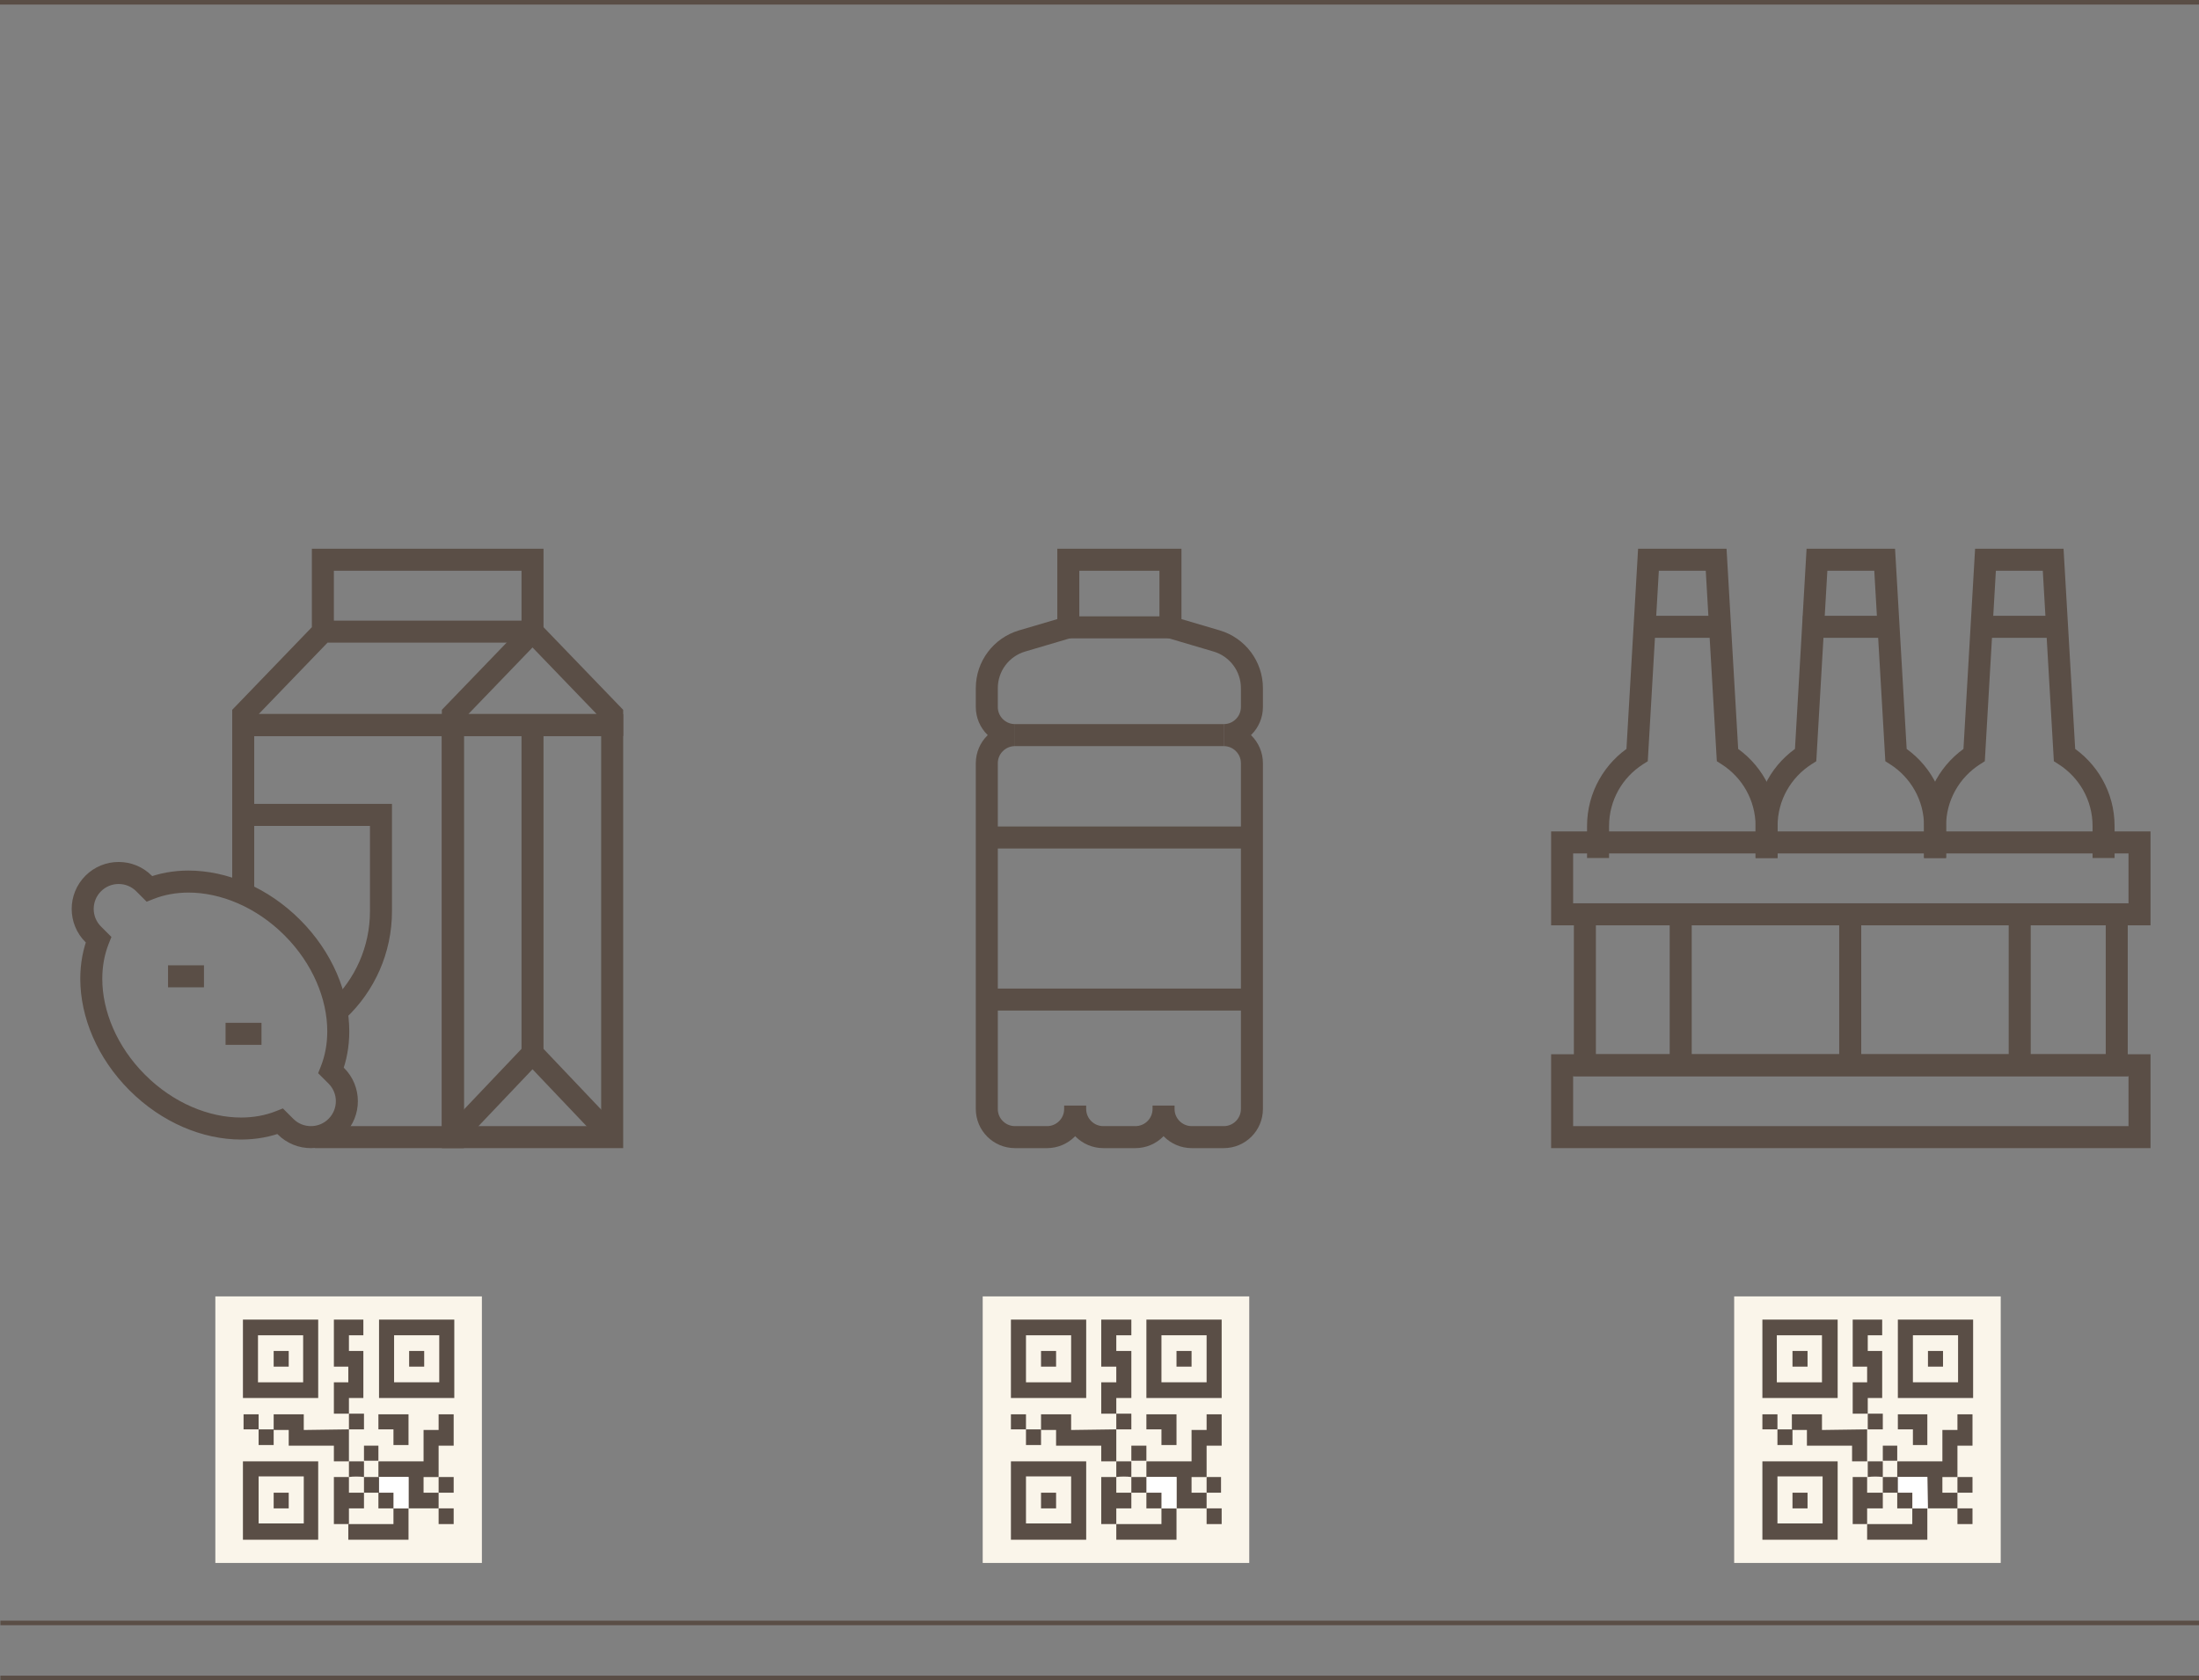 <svg xmlns="http://www.w3.org/2000/svg" xmlns:xlink="http://www.w3.org/1999/xlink" xmlns:xodm="http://www.corel.com/coreldraw/odm/2003" xml:space="preserve" width="169.231mm" height="129.31mm" style="shape-rendering:geometricPrecision; text-rendering:geometricPrecision; image-rendering:optimizeQuality; fill-rule:evenodd; clip-rule:evenodd" viewBox="0 0 16923.12 12931.03"><rect x="0" y="0" width="16923.12" height="12931.03" fill="#808080" stroke="none"/> <defs> <style type="text/css"> .str0 {stroke:#5A4E46;stroke-width:35.17;stroke-miterlimit:22.926} .fil0 {fill:none} .fil1 {fill:#5A4E46} .fil2 {fill:#FAF5EA} .fil3 {fill:white} .fil4 {fill:#5A4E46;fill-rule:nonzero} </style> </defs> <g id="Ebene_x0020_1">  <line class="fil0 str0" x1="-0" y1="17.59" x2="16923.12" y2="17.59"></line> <line class="fil0 str0" x1="2.84" y1="12490.1" x2="16923.12" y2="12490.1"></line> <g id="_2045040796512"> <polygon class="fil1" points="3375.52,11729.15 3375.52,11849.83 3264.51,11849.83 3264.51,11729.15 "></polygon> <g> <rect class="fil2" x="1657.23" y="9977.08" width="2051.32" height="2051.32"></rect> <path class="fil1" d="M2332.97 10276.34l-347.53 0 0 361.99 347.53 0 0 -361.99zm115.82 482.67l-579.19 0 0 -603.34 579.19 0 0 603.34z"></path> <path class="fil1" d="M3032.82 10638.33l347.53 0 0 -361.99 -347.53 0 0 361.99zm-115.84 -482.66l579.2 0 0 603.32 -579.2 0.02 0 -603.34z"></path> <path class="fil1" d="M1990.27 11724.34l347.51 0 0 -362 -347.51 -0.01 0 362.01zm458.52 125.49l-579.19 0 0 -603.33 579.19 -0.01 0 603.34z"></path> <path class="fil1" d="M2912.17 11246.49c111.01,0 222.02,0 337.86,0l9.65 0 0 -241.33 115.84 0 0 -120.66 115.84 0 0 241.33 -115.84 0 0 241.33 0 0 -115.84 0 0 120.66 115.84 0 0 0c0,38.62 0,82.06 0,120.66l0 0c0,0 0,0 -4.83,0 -77.22,0 -154.45,0 -226.85,0l0 0 0 -241.33 -231.67 0.01c0,-43.45 0,-82.05 0,-120.67l0 0 0 0z"></path> <polygon class="fil1" points="2685.31,10879.66 2569.47,10879.66 2569.47,10638.33 2680.48,10638.33 2680.48,10517.67 2569.47,10517.67 2569.47,10155.67 2796.32,10155.67 2796.32,10276.34 2685.31,10276.34 2685.31,10397 2796.32,10397 2796.32,10759.01 2685.31,10759.01 2685.31,10879.66 "></polygon> <path class="fil1" d="M2685.31 11000.34l0 231.68c0,4.83 0,9.65 0,14.48l0 0 -115.84 -0.01 0 -120.66 -347.52 0 0 -120.66 -115.84 -0.01 0 0 0 -120.66 231.67 0 0 120.66 347.53 -4.82 0 0 0 0z"></path> <path class="fil1" d="M3143.84 11608.49l0 241.34 -463.36 0 0 -120.66 0 0 347.51 -0.02 0 -120.66c43.45,0 82.06,0 115.85,0l0 0 0 0z"></path> <polygon class="fil1" points="2685.31,11729.15 2569.47,11729.15 2569.47,11367.16 2685.31,11367.16 2685.31,11367.16 2685.31,11487.82 2801.15,11487.82 2801.15,11608.49 2685.31,11608.49 "></polygon> <polygon class="fil1" points="3143.84,10884.5 3143.84,11121 3027.99,11121 3027.99,11000.34 2912.17,11000.34 2912.17,10884.5 "></polygon> <path class="fil1" d="M2685.31 11367.16c0,-38.62 0,-82.05 0,-120.66l0 0c38.62,0 77.22,0 115.84,0l0 0c0,38.62 0,82.06 0,120.66 -38.62,-4.83 -82.05,-4.83 -115.84,0l0 0 0 0z"></path> <polygon class="fil1" points="2801.15,11246.49 2801.15,11125.83 2912.17,11125.83 2912.17,11246.49 2912.17,11241.67 2801.15,11241.67 "></polygon> <path class="fil1" d="M2106.11 11000.34l0 120.66 -115.84 0 0 -120.66 0 0c38.62,0 77.22,0 115.84,0l0 0 0 0z"></path> <path class="fil1" d="M2685.31 11000.34c0,-38.62 0,-82.06 0,-120.66l0 0 115.84 -0.02 0 120.66 -115.84 0.02 0 0 0 0z"></path> <polygon class="fil1" points="3375.52,11367.16 3491.36,11367.16 3491.36,11487.82 3375.52,11487.82 3375.52,11487.82 "></polygon> <polygon class="fil1" points="1990.27,11000.34 1874.43,11000.34 1874.43,10884.5 1990.27,10884.5 "></polygon> <path class="fil1" d="M3375.52 11729.15c0,-38.61 0,-82.05 0,-120.66l0 0c38.62,0 77.23,0 115.84,0l0 120.66 -115.84 0 0 0 0 0z"></path> <path class="fil3" d="M3143.84 11608.49c-38.62,0 -77.23,0 -115.85,0l0 0 0 -120.65 -115.82 -0.02 0 0 0 -120.66 0 0 231.67 0 0 241.33 0 0z"></path> <rect class="fil1" x="2106.1" y="10397" width="115.84" height="120.66"></rect> <rect class="fil1" x="3148.66" y="10397" width="115.84" height="120.66"></rect> <rect class="fil1" x="2106.1" y="11487.84" width="115.84" height="120.66"></rect> <rect class="fil1" x="2801.15" y="11367.16" width="115.84" height="120.66"></rect> <rect class="fil1" x="2912.16" y="11487.84" width="115.84" height="120.66"></rect> </g> </g> <g id="_2045040806496"> <polygon class="fil1" points="9285.84,11729.15 9285.84,11849.83 9169.99,11849.83 9169.99,11729.15 "></polygon> <g> <rect class="fil2" x="7562.73" y="9977.08" width="2051.32" height="2051.32"></rect> <path class="fil1" d="M8243.28 10276.34l-347.51 0 0 361.99 347.51 0 0 -361.99zm115.84 482.67l-579.2 0 0 -603.34 579.2 0 0 603.34z"></path> <path class="fil1" d="M8938.32 10638.33l347.52 0 0 -361.99 -347.52 0 0 361.99zm-115.84 -482.66l579.2 0 0 603.32 -579.2 0.02 0 -603.34z"></path> <path class="fil1" d="M7895.77 11724.34l347.51 0 0 -362 -347.51 -0.01 0 362.01zm463.35 125.49l-579.2 0 0 -603.33 579.2 -0.01 0 603.34z"></path> <path class="fil1" d="M8822.48 11246.49c111.01,0 222.02,0 337.87,0l9.64 0 0 -241.33 115.85 0 0 -120.66 115.84 0 0 241.33 -115.84 0 0 241.33 0 0 -115.85 0 0 120.66 115.85 0 0 0c0,38.62 0,82.06 0,120.66l0 0c0,0 0,0 -4.83,0 -77.23,0 -154.45,0 -226.86,0l0 0 0 -241.33 -231.67 0.01c0,-43.45 0,-82.05 0,-120.67l0 0 0 0z"></path> <polygon class="fil1" points="8590.79,10879.66 8474.97,10879.66 8474.97,10638.33 8590.79,10638.33 8590.79,10517.67 8474.97,10517.67 8474.97,10155.67 8706.64,10155.67 8706.64,10276.34 8590.79,10276.34 8590.79,10397 8706.64,10397 8706.64,10759.01 8590.79,10759.01 8590.79,10879.66 "></polygon> <path class="fil1" d="M8590.79 11000.34l0 231.68c0,4.83 0,9.65 0,14.48l0 0 -115.82 -0.01 0 -120.66 -347.53 0 0 -120.66 -115.83 -0.01 0 0 0 -120.66 231.67 0 0 120.66 347.51 -4.82 0 0 0 0z"></path> <path class="fil1" d="M9054.17 11608.49l0 241.34 -463.38 0 0 -120.66 0 0 347.53 -0.02 0 -120.66c38.61,0 77.23,0 115.85,0l0 0 0 0z"></path> <polygon class="fil1" points="8590.79,11729.15 8474.97,11729.15 8474.97,11367.16 8590.79,11367.16 8590.79,11367.16 8590.79,11487.82 8706.64,11487.82 8706.64,11608.49 8590.79,11608.49 "></polygon> <polygon class="fil1" points="9054.17,10884.5 9054.17,11121 8938.32,11121 8938.32,11000.34 8822.48,11000.34 8822.48,10884.5 "></polygon> <path class="fil1" d="M8590.79 11367.16c0,-38.62 0,-82.05 0,-120.66l0 0c38.62,0 77.23,0 115.85,0l0 0c0,38.62 0,82.06 0,120.66 -38.61,-4.83 -77.23,-4.83 -115.85,0l0 0 0 0z"></path> <polygon class="fil1" points="8706.64,11246.49 8706.64,11125.83 8822.48,11125.83 8822.48,11246.49 8822.48,11241.67 8706.64,11241.67 "></polygon> <path class="fil1" d="M8011.61 11000.34l0 120.66 -115.84 0 0 -120.66 0 0c38.6,0 77.22,0 115.84,0l0 0 0 0z"></path> <path class="fil1" d="M8590.79 11000.34c0,-38.62 0,-82.06 0,-120.66l0 0 115.85 -0.02 0 120.66 -115.85 0.02 0 0 0 0z"></path> <polygon class="fil1" points="9285.84,11367.16 9396.85,11367.16 9396.85,11487.82 9285.84,11487.82 9285.84,11487.82 "></polygon> <polygon class="fil1" points="7895.77,11000.34 7779.92,11000.34 7779.92,10884.5 7895.77,10884.5 "></polygon> <path class="fil1" d="M9285.84 11729.15c0,-38.61 0,-82.05 0,-120.66l0 0c38.62,0 77.22,0 115.84,0l0 120.66 -115.84 0 0 0 0 0z"></path> <path class="fil3" d="M9054.17 11608.49c-38.62,0 -77.23,0 -115.85,0l0 0 0 -120.65 -115.84 -0.02 0 0 0 -120.66 0 0 231.69 0 0 241.33 0 0z"></path> <rect class="fil1" x="8011.6" y="10397" width="115.84" height="120.66"></rect> <rect class="fil1" x="9054.16" y="10397" width="115.84" height="120.66"></rect> <rect class="fil1" x="8011.6" y="11487.84" width="115.84" height="120.66"></rect> <rect class="fil1" x="8706.64" y="11367.16" width="115.84" height="120.66"></rect> <rect class="fil1" x="8822.49" y="11487.84" width="115.84" height="120.66"></rect> </g> </g> <g id="_2045040785312"> <polygon class="fil1" points="15064.15,11729.15 15064.15,11849.83 14953.14,11849.83 14953.14,11729.15 "></polygon> <g> <rect class="fil2" x="13345.87" y="9977.08" width="2051.32" height="2051.32"></rect> <path class="fil1" d="M14021.6 10276.34l-347.53 0 0 361.99 347.53 0 0 -361.99zm120.66 482.67l-579.2 0 0 -603.34 579.2 0 0 603.34z"></path> <path class="fil1" d="M14721.46 10638.33l347.51 0 0 -361.99 -347.51 0 0 361.99zm-115.84 -482.66l579.19 0 0 603.32 -579.19 0.02 0 -603.34z"></path> <path class="fil1" d="M13678.9 11724.34l347.52 0 0 -362 -347.52 -0.01 0 362.01zm463.36 125.49l-579.2 0 0 -603.33 579.2 -0.01 0 603.34z"></path> <path class="fil1" d="M14600.8 11246.49c111.01,0 222.02,0 337.86,0l9.65 0 0 -241.33 115.84 0 0 -120.66 115.85 0 0 241.33 -115.85 0 0 241.33 0 0 -115.84 0 0 120.66 115.84 0 0 0c0,38.62 0,82.06 0,120.66l0 0c0,0 0,0 -4.83,0 -77.22,0 -154.44,0 -226.85,0l0 0 0 -241.33 -231.67 0.01c0,-43.45 0,-82.05 0,-120.67l0 0 0 0z"></path> <polygon class="fil1" points="14373.94,10879.66 14258.1,10879.66 14258.1,10638.33 14369.11,10638.33 14369.11,10517.67 14258.1,10517.67 14258.1,10155.67 14484.96,10155.67 14484.96,10276.34 14373.94,10276.34 14373.94,10397 14484.96,10397 14484.96,10759.01 14373.94,10759.01 14373.94,10879.66 "></polygon> <path class="fil1" d="M14369.11 11000.34l0 231.68c0,4.83 0,9.65 0,14.48l0 0 -115.84 -0.01 0 -120.66 -347.51 0 0 -120.66 -115.85 -0.01 0 0 0 -120.66 231.69 0 0 120.66 347.51 -4.82 0 0 0 0z"></path> <path class="fil1" d="M14832.47 11608.49l0 241.34 -463.36 0 0 -120.66 0 0 347.52 -0.02 0 -120.66c38.62,0 77.23,0 115.84,0l0 0 0 0z"></path> <polygon class="fil1" points="14373.94,11729.15 14258.1,11729.15 14258.1,11367.16 14373.94,11367.16 14369.11,11367.16 14369.11,11487.82 14489.77,11487.82 14489.77,11608.49 14369.11,11608.49 14369.11,11729.15 "></polygon> <polygon class="fil1" points="14832.47,10884.5 14832.47,11121 14721.46,11121 14721.46,11000.34 14605.62,11000.34 14605.62,10884.5 "></polygon> <path class="fil1" d="M14373.94 11367.16c0,-38.62 0,-82.05 0,-120.66l0 0c38.62,0 77.23,0 115.85,0l0 0c0,38.62 0,82.06 0,120.66 -38.62,-4.83 -77.24,-4.83 -115.85,0l0 0 0 0z"></path> <polygon class="fil1" points="14489.77,11246.49 14489.77,11125.83 14600.8,11125.83 14600.8,11246.49 14600.8,11241.67 14489.77,11241.67 "></polygon> <path class="fil1" d="M13794.74 11000.34l0 120.66 -115.84 0 0 -120.66 0 0c38.61,0 77.23,0 115.84,0l0 0 0 0z"></path> <path class="fil1" d="M14373.94 11000.34c0,-38.62 0,-82.06 0,-120.66l0 0 115.83 -0.02 0 120.66 -115.83 0.02 0 0 0 0z"></path> <polygon class="fil1" points="15064.15,11367.16 15180,11367.16 15180,11487.82 15064.15,11487.82 15064.15,11487.82 "></polygon> <polygon class="fil1" points="13678.9,11000.34 13563.06,11000.34 13563.06,10884.5 13678.9,10884.5 "></polygon> <path class="fil1" d="M15064.15 11729.15c0,-38.61 0,-82.05 0,-120.66l0 0c38.62,0 77.23,0 115.85,0l0 120.66 -115.85 0 0 0 0 0z"></path> <path class="fil3" d="M14837.3 11608.49c-38.62,0 -77.22,0 -115.84,0l0 0 0 -120.65 -120.66 -0.02 0 0 0 -120.66 0 0 231.67 0 4.83 241.33 0 0z"></path> <rect class="fil1" x="13794.74" y="10397" width="115.84" height="120.66"></rect> <rect class="fil1" x="14837.29" y="10397" width="115.84" height="120.66"></rect> <rect class="fil1" x="13794.74" y="11487.84" width="115.84" height="120.66"></rect> <rect class="fil1" x="14489.78" y="11367.16" width="115.84" height="120.66"></rect> <rect class="fil1" x="14600.79" y="11487.84" width="115.84" height="120.66"></rect> </g> </g> <line class="fil0 str0" x1="2.84" y1="12913.44" x2="16923.12" y2="12913.44"></line> <g id="_2045038613616"> <polygon class="fil4" points="4711.16,8751.32 4711.16,8666.62 3569.75,8666.62 3569.75,5664.88 4626.46,5664.88 4626.46,8751.32 4711.16,8751.32 4711.16,8666.62 4711.16,8751.32 4795.86,8751.32 4795.86,5495.48 3400.35,5495.48 3400.35,8836.02 4795.86,8836.02 4795.86,8751.32 "></polygon> <polygon class="fil4" points="1956.42,6879.95 1956.42,5664.88 3400.35,5664.88 3400.35,8666.62 2424.86,8666.62 2424.86,8836.02 3569.75,8836.02 3569.75,5495.48 1787.02,5495.48 1787.02,6879.95 "></polygon> <polygon class="fil4" points="3485.05,5497.17 3546.04,5555.98 4098.11,4982.93 4626.46,5531.3 4626.46,5580.19 4711.16,5580.19 4711.16,5495.48 3485.05,5495.48 3485.05,5580.19 3569.75,5580.19 3569.75,5497.17 3485.05,5497.17 3546.04,5555.98 3485.05,5497.17 3400.35,5497.17 3400.35,5664.88 4795.86,5664.88 4795.86,5462.81 4098.11,4739 3400.35,5462.81 3400.35,5497.17 "></polygon> <polygon class="fil4" points="3485.05,5495.48 1871.72,5495.48 1871.72,5580.19 1956.42,5580.19 1956.42,5531.3 2520.79,4945.66 4182.81,4945.66 4182.81,4223.06 2400.07,4223.06 2400.07,4860.96 2569.48,4860.96 2569.48,4392.45 4013.41,4392.45 4013.41,4776.27 2448.77,4776.27 1787.02,5462.81 1787.02,5664.88 3485.05,5664.88 "></polygon> <polygon class="fil4" points="4772.58,8693 4098.11,7982.97 3423.63,8693 3546.45,8809.65 4098.11,8229.1 4649.77,8809.65 "></polygon> <polygon class="fil4" points="4013.41,8106.16 4182.81,8106.16 4182.81,5589.38 4013.41,5589.38 "></polygon> <path class="fil4" d="M1871.72 6356.27l975.47 0 0.03 656.06c-0.05,276.12 -115.9,524.41 -301.94,700.34l116.32 123.18c218.43,-206.18 355.04,-499.24 354.99,-823.52l0 -825.46 -1144.87 0 0 169.4z"></path> <path class="fil4" d="M1108.51 6799.61l-59.9 59.78 80.12 80.1 51.82 -20.57c82.76,-32.92 174.17,-49.61 270.05,-49.61 246.08,-0.24 520.87,110.83 738.82,329.12 218.21,217.79 329.38,492.7 329.12,738.81 -0.03,95.84 -16.68,187.31 -49.64,270.08l-20.61 51.78 80.09 80.1c37.63,37.75 56.12,86.15 56.22,135.76 -0.1,49.37 -18.59,97.78 -56.22,135.52 -37.67,37.76 -86.27,56.14 -135.66,56.14 -49.39,0 -97.98,-18.38 -135.67,-56.14l-80.12 -80.1 -51.79 20.58c-82.76,33.14 -174.19,49.6 -270.09,49.6 -246.07,0.24 -520.88,-110.83 -738.8,-329.11 -218.18,-217.8 -329.39,-492.72 -329.12,-738.82 0,-95.83 16.68,-187.31 49.64,-270.07l20.64 -51.79 -80.13 -80.11c-37.63,-37.51 -56.11,-86.15 -56.22,-135.51 0.11,-49.37 18.59,-98.01 56.2,-135.76 37.7,-37.51 86.3,-56.15 135.69,-56.15 49.39,0 97.98,18.64 135.66,56.15l59.9 -59.78 59.89 -60.02c-70.32,-70.41 -163.28,-105.99 -255.45,-105.75 -92.18,-0.24 -185.13,35.34 -255.46,105.75 -70.39,70.43 -105.92,163.36 -105.82,255.56 -0.1,92.2 35.45,185.12 105.82,255.31l40.71 40.65 59.87 -59.77 -78.67 -31.46c-41.58,104.54 -61.67,217.31 -61.67,332.75 0.29,296.44 131.1,610.79 378.73,858.6 247.93,247.81 562.19,378.49 858.59,378.73 115.48,0 228.35,-20.09 332.75,-61.46l-31.34 -78.89 -59.88 60.01 40.69 40.65c70.32,70.43 163.27,105.99 255.45,105.75 92.18,0.24 185.13,-35.32 255.45,-105.75 70.38,-70.17 105.93,-163.35 105.83,-255.31 0.1,-92.2 -35.43,-185.36 -105.83,-255.54l-40.68 -40.66 -59.89 59.77 78.67 31.46c41.58,-104.54 61.66,-217.31 61.66,-332.75 -0.29,-296.45 -131.09,-610.8 -378.73,-858.6 -247.92,-247.81 -562.18,-378.49 -858.6,-378.73 -115.46,0 -228.33,20.09 -332.73,61.71l31.34 78.65 59.87 -60.02 -40.68 -40.66 -59.89 60.02z"></path> <polygon class="fil4" points="1735.84,8041.07 2012.41,8041.07 2012.41,7871.67 1735.84,7871.67 "></polygon> <polygon class="fil4" points="1293.25,7598.44 1569.83,7598.44 1569.83,7429.04 1293.25,7429.04 "></polygon> </g> <g id="_2045038617936"> <path class="fil4" d="M13679.99 6603.35l0 -245.87c0,-129.95 -34.13,-252.4 -93.41,-358.15 -59.54,-106 -144.48,-195.54 -246.6,-260.4l-45.5 71.39 84.7 -5.08 -91.96 -1582.18 -680.74 0 -91.96 1582.18 84.46 5.08 -45.5 -71.39c-102.12,64.86 -186.82,154.4 -246.35,260.4 -59.53,105.75 -93.41,228.2 -93.41,358.15l0 245.87 169.39 0 0 -245.87c0,-100.42 26.14,-193.84 71.64,-275.39 45.73,-81.32 111.31,-150.29 189.72,-200.38l36.54 -23.23 85.19 -1466.03 361.06 0 85.18 1466.03 36.54 23.23c78.66,50.09 144,119.06 189.73,200.38 45.74,81.55 71.88,174.97 71.88,275.39l0 245.87 169.4 0z"></path> <polygon class="fil4" points="12577.92,4908.64 13297.14,4908.64 13297.14,4739.24 12577.92,4739.24 "></polygon> <path class="fil4" d="M14976.61 6603.35l0 -245.87c0,-129.95 -33.88,-252.4 -93.41,-358.15 -59.29,-106 -144.23,-195.54 -246.36,-260.4l-45.49 71.39 84.46 -5.08 -91.72 -1582.18 -680.98 0 -91.72 1582.18 84.46 5.08 -45.49 -71.39c-102.13,64.86 -187.07,154.4 -246.36,260.4 -59.54,105.75 -93.41,228.2 -93.41,358.15l0 245.87 169.4 0 0 -245.87c0,-100.42 25.89,-193.84 71.63,-275.39 45.74,-81.32 111.08,-150.29 189.72,-200.38l36.55 -23.23 85.18 -1466.03 361.06 0 85.18 1466.03 36.55 23.23c78.64,50.09 143.98,119.06 189.72,200.38 45.74,81.55 71.63,174.97 71.63,275.39l0 245.87 169.4 0z"></path> <polygon class="fil4" points="13874.8,4908.64 14594.01,4908.64 14594.01,4739.24 13874.8,4739.24 "></polygon> <path class="fil4" d="M16273.48 6603.35l0 -245.87c0,-129.95 -33.88,-252.4 -93.41,-358.15 -59.53,-106 -144.23,-195.54 -246.35,-260.4l-45.5 71.39 84.46 -5.08 -91.96 -1582.18 -680.74 0 -91.96 1582.18 84.69 5.08 -45.49 -71.39c-102.12,64.86 -187.07,154.4 -246.6,260.4 -59.28,105.75 -93.41,228.2 -93.41,358.15l0 245.87 169.4 0 0 -245.87c0,-100.42 26.14,-193.84 71.88,-275.39 45.73,-81.32 111.07,-150.29 189.73,-200.38l36.54 -23.23 85.18 -1466.03 361.06 0 85.19 1466.03 36.53 23.23c78.41,50.09 144,119.06 189.73,200.38 45.49,81.55 71.63,174.97 71.63,275.39l0 245.87 169.4 0z"></path> <polygon class="fil4" points="15171.66,4908.64 15890.64,4908.64 15890.64,4739.24 15171.66,4739.24 "></polygon> <polygon class="fil4" points="12021.81,6483.32 12021.81,6568.02 16380.69,6568.02 16380.69,6951.83 12106.51,6951.83 12106.51,6483.32 12021.81,6483.32 12021.81,6568.02 12021.81,6483.32 11937.11,6483.32 11937.11,7121.22 16550.08,7121.22 16550.08,6398.62 11937.11,6398.62 11937.11,6483.32 "></polygon> <polygon class="fil4" points="12021.81,8198.12 12021.81,8282.82 16380.69,8282.82 16380.69,8666.63 12106.51,8666.63 12106.51,8198.12 12021.81,8198.12 12021.81,8282.82 12021.81,8198.12 11937.11,8198.12 11937.11,8836.03 16550.08,8836.03 16550.08,8113.42 11937.11,8113.42 11937.11,8198.12 "></polygon> <polygon class="fil4" points="12197.02,7036.53 12197.02,7121.22 16205.48,7121.22 16205.48,8113.42 12281.72,8113.42 12281.72,7036.53 12197.02,7036.53 12197.02,7121.22 12197.02,7036.53 12112.32,7036.53 12112.32,8282.82 16374.88,8282.82 16374.88,6951.83 12112.32,6951.83 12112.32,7036.53 "></polygon> <polygon class="fil4" points="12849.69,8170.53 13019.09,8170.53 13019.09,7055.01 12849.69,7055.01 "></polygon> <polygon class="fil4" points="14154.3,8170.53 14323.7,8170.53 14323.7,7055.01 14154.3,7055.01 "></polygon> <polygon class="fil4" points="15458.68,8170.53 15628.07,8170.53 15628.07,7055.01 15458.68,7055.01 "></polygon> </g> <g id="_2045038622448"> <polygon class="fil4" points="8221.54,4307.75 8221.54,4392.45 8922.85,4392.45 8922.85,4743.35 8306.24,4743.35 8306.24,4307.75 8221.54,4307.75 8221.54,4392.45 8221.54,4307.75 8136.84,4307.75 8136.84,4912.75 9092.25,4912.75 9092.25,4223.06 8136.84,4223.06 8136.84,4307.75 "></polygon> <path class="fil4" d="M8197.58 4746.74l-355.73 104.78c-196.99,58.33 -332.27,239.1 -332.27,444.55l0 144.72c0,82.77 33.88,158.75 88.33,212.96 54.21,54.45 130.2,88.57 213.2,88.33l0 -169.4c-83,0 -158.99,33.88 -213.2,88.33 -54.45,54.21 -88.33,130.2 -88.33,213.2l0 2660.29c0,83 33.88,158.99 88.33,213.2 54.21,54.45 130.2,88.33 213.2,88.33l246.6 0c83,0 158.75,-33.88 213.2,-88.33 54.21,-54.21 88.33,-130.2 88.09,-213.2l0 -26.14 -169.4 0 0 26.14c0,83 33.88,158.99 88.33,213.2 54.45,54.45 130.19,88.33 213.2,88.33l246.59 0c83.01,0 159,-33.88 213.2,-88.33 54.46,-54.21 88.34,-130.2 88.34,-213.2l0 -26.14 -169.41 0 0 26.14c0,83 33.89,158.99 88.33,213.2 54.21,54.45 130.2,88.33 213.2,88.33l246.6 0c82.76,0 158.75,-33.88 212.96,-88.33 54.45,-54.21 88.33,-130.2 88.33,-213.2l0 -2660.29c0,-83 -33.88,-158.99 -88.33,-213.2 -54.21,-54.45 -130.2,-88.33 -212.96,-88.33l0 169.4c82.76,0.24 158.75,-33.88 212.96,-88.33 54.45,-54.21 88.33,-130.19 88.33,-212.96l0 -144.72c0,-205.45 -135.28,-386.22 -332.26,-444.55l-355.5 -104.78 -47.91 162.38 355.49 105.03c125.11,36.78 210.78,151.49 210.78,281.92l0 144.72c0,36.55 -14.52,69.21 -38.72,93.17 -23.95,24.2 -56.63,38.72 -93.17,38.72l0 169.4c36.54,0.24 69.22,14.76 93.17,38.72 24.2,24.2 38.72,56.63 38.72,93.41l0 2660.29c0,36.78 -14.52,69.21 -38.72,93.41 -23.95,23.96 -56.63,38.72 -93.17,38.72l-246.6 0c-36.78,0 -69.2,-14.76 -93.41,-38.72 -24.2,-24.2 -38.71,-56.63 -38.71,-93.41l0 -26.14 -169.41 0 0 26.14c0,36.78 -14.76,69.21 -38.71,93.41 -24.2,23.96 -56.63,38.72 -93.42,38.72l-246.59 0c-36.79,0 -69.21,-14.76 -93.41,-38.72 -23.96,-24.2 -38.48,-56.63 -38.72,-93.41l0 -26.14 -169.4 0 0 26.14c0,36.78 -14.52,69.21 -38.48,93.41 -24.2,23.96 -56.63,38.72 -93.41,38.72l-246.6 0c-36.78,0 -69.21,-14.76 -93.41,-38.72 -24.2,-24.2 -38.72,-56.63 -38.72,-93.41l0 -2660.29c0,-36.78 14.52,-69.21 38.72,-93.41 24.2,-23.96 56.63,-38.48 93.41,-38.72l0 -169.4c-36.78,0 -69.21,-14.52 -93.41,-38.48 -24.2,-24.2 -38.72,-56.86 -38.72,-93.41l0 -144.72c0,-130.43 85.91,-245.14 210.78,-281.92l355.74 -105.03 -47.92 -162.38z"></path> <polygon class="fil4" points="7811.11,5742.08 9417.97,5742.08 9417.97,5572.68 7811.11,5572.68 "></polygon> <polygon class="fil4" points="7594.28,6530.03 9634.58,6530.03 9634.58,6360.62 7594.28,6360.62 "></polygon> <polygon class="fil4" points="7594.28,7777.29 9634.58,7777.29 9634.58,7607.89 7594.28,7607.89 "></polygon> </g> </g> </svg>